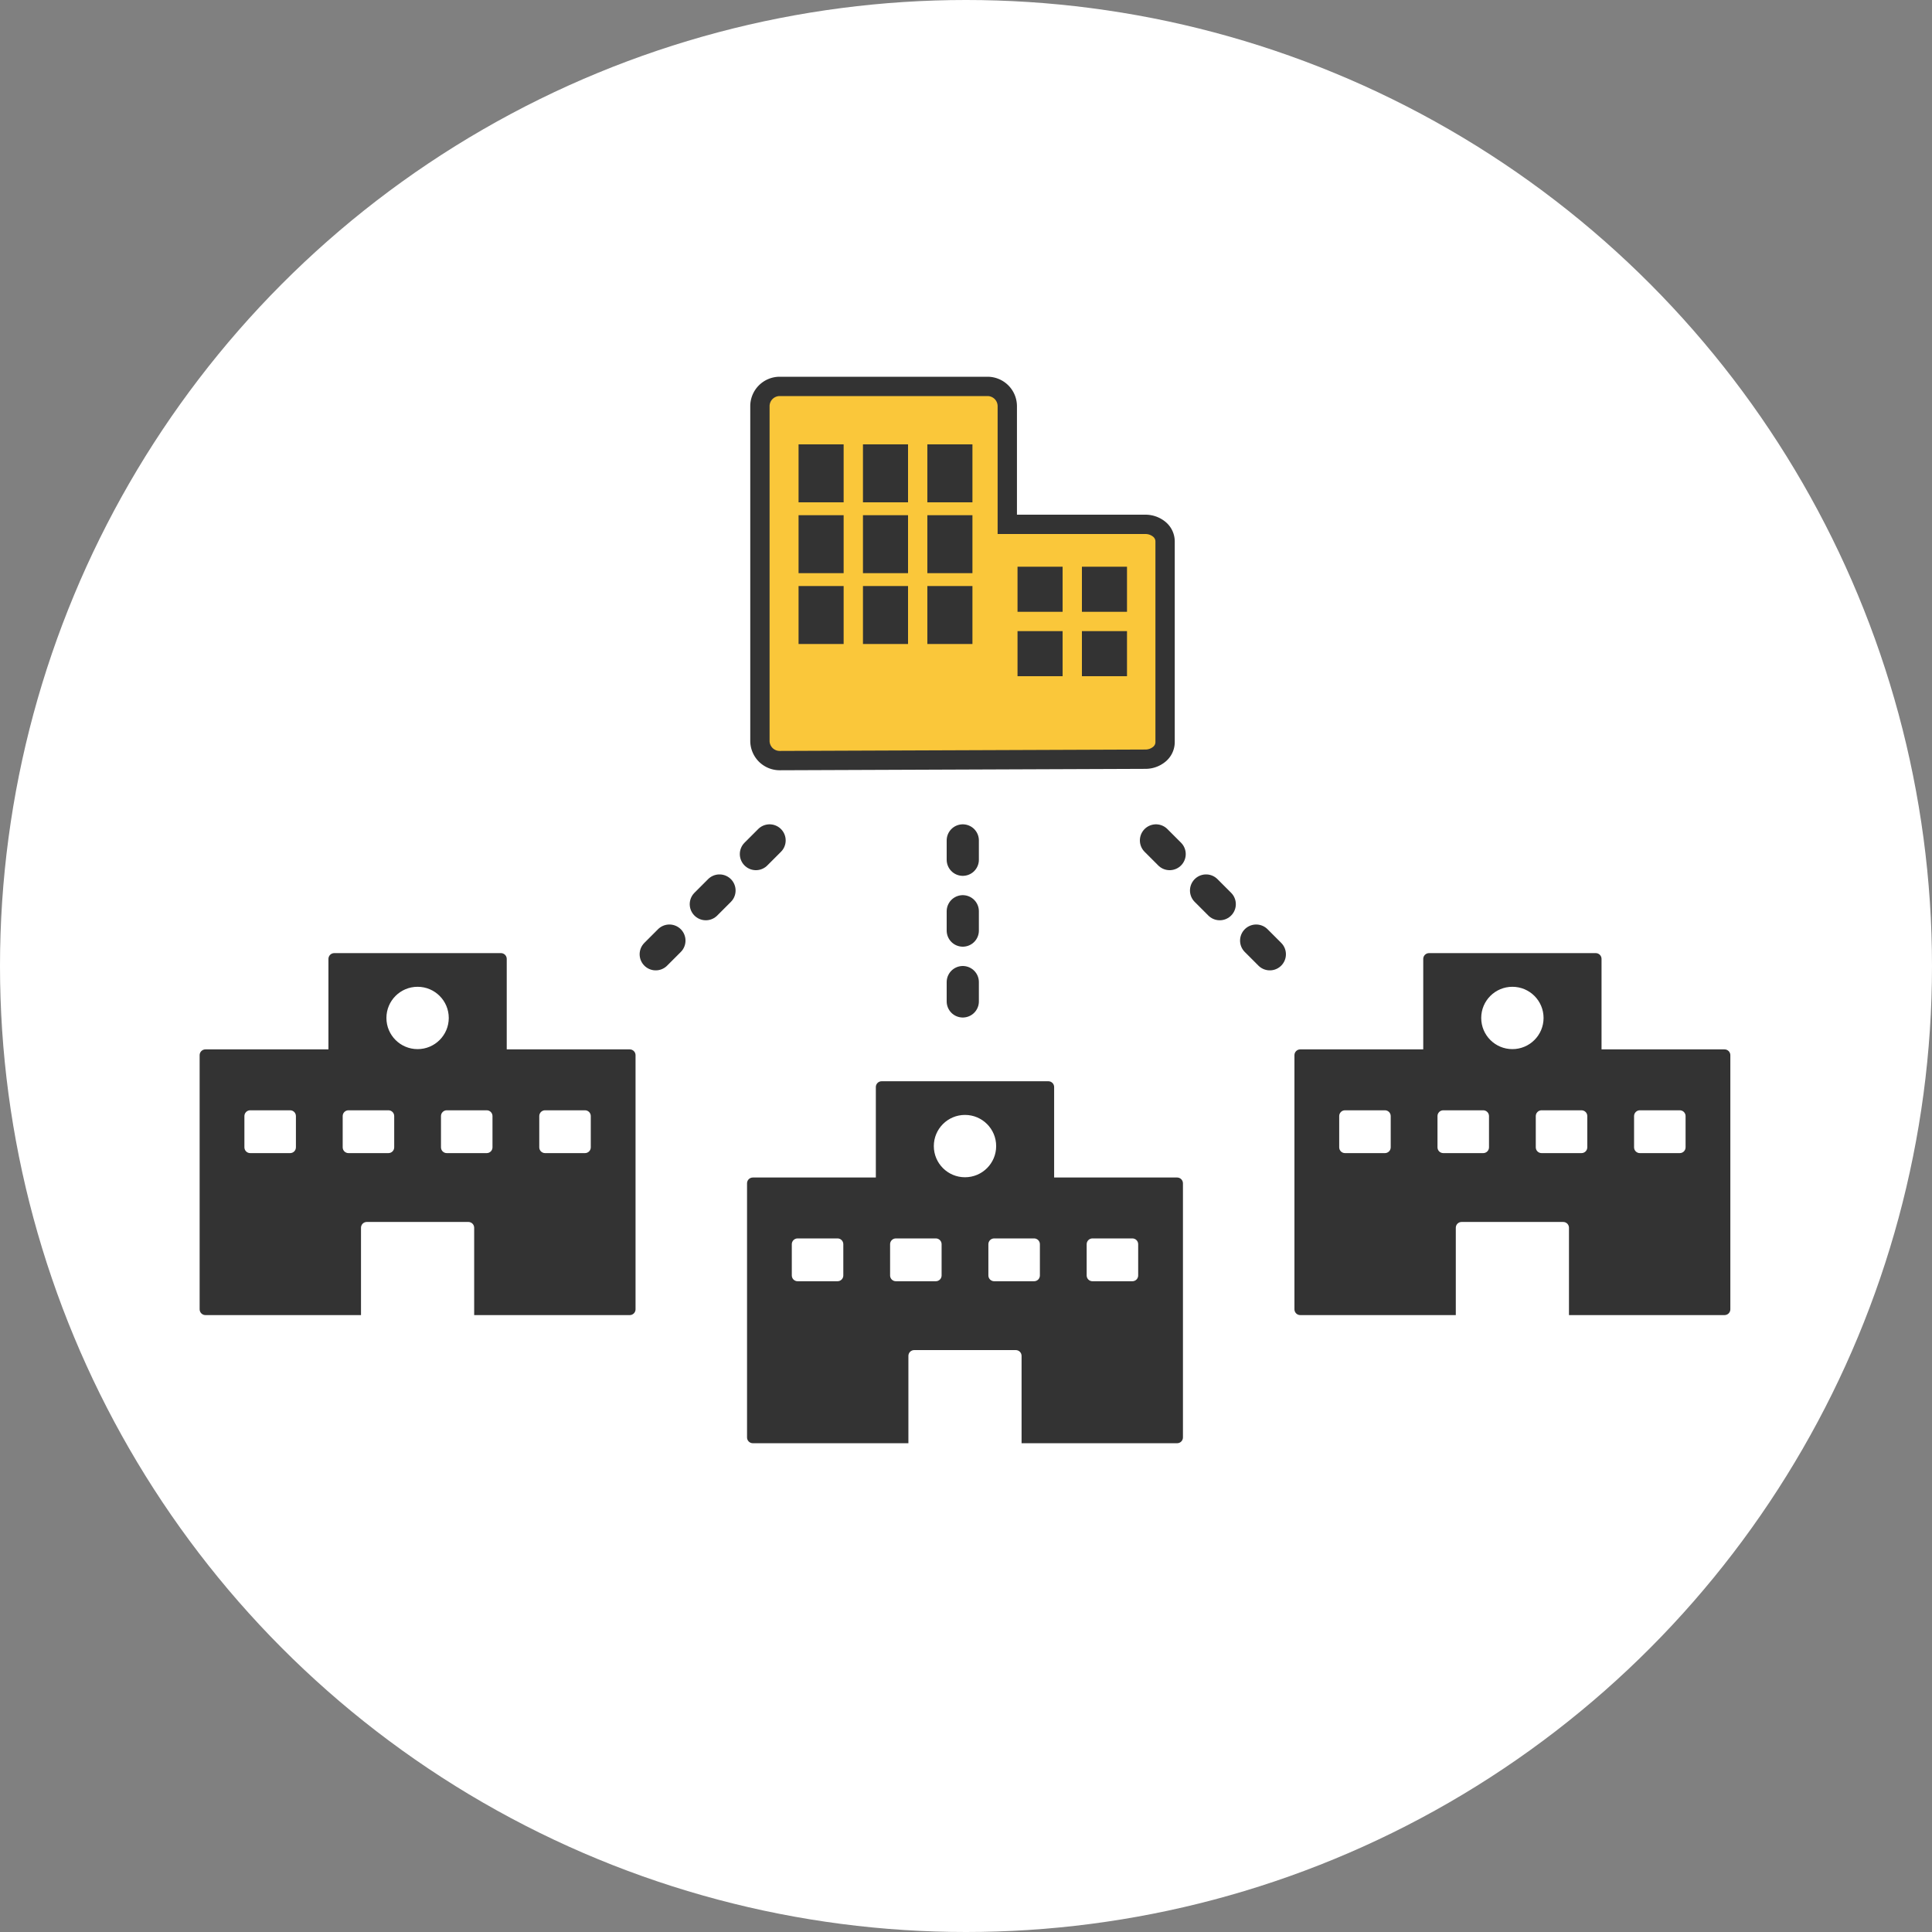 <svg xmlns="http://www.w3.org/2000/svg" xmlns:xlink="http://www.w3.org/1999/xlink" width="300" height="300" viewBox="0 0 300 300">
  <rect x="0" y="0" width="300" height="300" fill="#808080" stroke="none"/>
  <defs>
    <clipPath id="clip-path">
      <rect width="27" height="32" fill="none"/>
    </clipPath>
    <clipPath id="clip-path-2">
      <rect width="17" height="17" fill="none"/>
    </clipPath>
  </defs>
  <g id="img_solve2" transform="translate(-490 -2015)">
    <circle id="楕円形_24" data-name="楕円形 24" cx="150" cy="150" r="150" transform="translate(490 2015)" fill="#fff"/>
    <g id="グループ_184" data-name="グループ 184" transform="translate(-370 -521)">
      <g id="パス_148" data-name="パス 148" transform="translate(973.101 2560.527)" fill="#333">
        <path d="M 154.689 182.18 L 130.528 182.18 L 128.028 182.18 L 128.028 179.68 L 128.028 167.719 L 115.455 167.719 L 115.455 179.68 L 115.455 182.18 L 112.955 182.18 L 88.796 182.18 C 87.902 182.18 87.026 181.817 86.394 181.184 C 85.762 180.553 85.399 179.677 85.399 178.783 L 85.399 139.319 C 85.399 138.424 85.762 137.548 86.394 136.916 C 87.031 136.283 87.905 135.921 88.796 135.921 L 105.399 135.921 L 105.399 124.37 C 105.399 123.477 105.761 122.602 106.392 121.97 C 107.024 121.336 107.9 120.973 108.796 120.973 L 134.689 120.973 C 135.584 120.973 136.46 121.336 137.092 121.97 C 137.723 122.602 138.085 123.476 138.085 124.37 L 138.085 135.921 L 154.689 135.921 C 155.58 135.921 156.454 136.283 157.087 136.912 L 157.089 136.915 L 157.091 136.917 C 157.723 137.549 158.086 138.424 158.086 139.319 L 158.086 178.783 C 158.086 179.677 157.723 180.552 157.091 181.184 C 156.458 181.817 155.583 182.18 154.689 182.18 Z M 143.136 152.027 L 146.135 152.027 L 146.135 150.378 L 143.136 150.378 L 143.136 152.027 Z M 127.874 152.027 L 130.873 152.027 L 130.873 150.378 L 127.874 150.378 L 127.874 152.027 Z M 112.612 152.027 L 115.611 152.027 L 115.611 150.378 L 112.612 150.378 L 112.612 152.027 Z M 97.35 152.027 L 100.348 152.027 L 100.348 150.378 L 97.35 150.378 L 97.35 152.027 Z M 121.742 131.201 C 120.452 131.201 119.402 132.251 119.402 133.541 C 119.402 134.831 120.452 135.881 121.742 135.881 C 123.033 135.881 124.083 134.831 124.083 133.541 C 124.083 132.251 123.033 131.201 121.742 131.201 Z" stroke="none"/>
        <path d="M 108.796 123.473 C 108.56 123.473 108.329 123.568 108.162 123.736 C 107.995 123.903 107.899 124.133 107.899 124.37 L 107.899 138.421 L 88.796 138.421 C 88.559 138.421 88.329 138.518 88.161 138.685 C 87.994 138.852 87.899 139.082 87.899 139.319 L 87.899 178.783 C 87.899 179.019 87.994 179.249 88.161 179.416 C 88.329 179.584 88.559 179.68 88.796 179.68 L 112.955 179.68 L 112.955 166.116 C 112.955 165.879 113.051 165.649 113.218 165.481 C 113.385 165.314 113.616 165.219 113.852 165.219 L 129.631 165.219 C 129.868 165.219 130.099 165.314 130.266 165.481 C 130.433 165.649 130.528 165.879 130.528 166.116 L 130.528 179.68 L 154.689 179.68 C 154.925 179.68 155.156 179.584 155.323 179.416 C 155.49 179.249 155.586 179.019 155.586 178.783 L 155.586 139.319 C 155.586 139.082 155.49 138.852 155.323 138.685 C 155.156 138.518 154.925 138.421 154.689 138.421 L 135.585 138.421 L 135.585 124.37 C 135.585 124.133 135.49 123.903 135.323 123.736 C 135.156 123.568 134.925 123.473 134.689 123.473 L 108.796 123.473 M 121.742 138.381 C 119.069 138.381 116.902 136.215 116.902 133.541 C 116.902 130.867 119.069 128.701 121.742 128.701 C 124.416 128.701 126.583 130.867 126.583 133.541 C 126.583 136.215 124.416 138.381 121.742 138.381 M 101.952 154.527 L 95.747 154.527 C 95.511 154.527 95.28 154.432 95.113 154.265 C 94.946 154.098 94.85 153.867 94.85 153.631 L 94.85 148.775 C 94.85 148.539 94.946 148.308 95.113 148.141 C 95.28 147.974 95.511 147.878 95.747 147.878 L 101.952 147.878 C 102.188 147.878 102.419 147.974 102.586 148.141 C 102.753 148.308 102.848 148.539 102.848 148.775 L 102.848 153.631 C 102.848 153.867 102.753 154.098 102.586 154.265 C 102.419 154.432 102.188 154.527 101.952 154.527 M 117.214 154.527 L 111.008 154.527 C 110.772 154.527 110.542 154.432 110.374 154.265 C 110.207 154.098 110.112 153.867 110.112 153.631 L 110.112 148.775 C 110.112 148.539 110.207 148.308 110.374 148.141 C 110.542 147.974 110.772 147.878 111.008 147.878 L 117.214 147.878 C 117.451 147.878 117.681 147.974 117.848 148.141 C 118.016 148.308 118.111 148.539 118.111 148.775 L 118.111 153.631 C 118.111 153.867 118.016 154.098 117.848 154.265 C 117.681 154.432 117.451 154.527 117.214 154.527 M 132.476 154.527 L 126.27 154.527 C 126.034 154.527 125.804 154.432 125.637 154.265 C 125.469 154.098 125.374 153.867 125.374 153.631 L 125.374 148.775 C 125.374 148.539 125.469 148.308 125.637 148.141 C 125.804 147.974 126.034 147.878 126.27 147.878 L 132.476 147.878 C 132.713 147.878 132.943 147.974 133.111 148.141 C 133.278 148.308 133.373 148.539 133.373 148.775 L 133.373 153.631 C 133.373 153.867 133.278 154.098 133.111 154.265 C 132.943 154.432 132.713 154.527 132.476 154.527 M 147.738 154.527 L 141.533 154.527 C 141.297 154.527 141.066 154.432 140.899 154.265 C 140.732 154.098 140.636 153.867 140.636 153.631 L 140.636 148.775 C 140.636 148.539 140.732 148.308 140.899 148.141 C 141.066 147.974 141.297 147.878 141.533 147.878 L 147.738 147.878 C 147.974 147.878 148.205 147.974 148.372 148.141 C 148.539 148.308 148.635 148.539 148.635 148.775 L 148.635 153.631 C 148.635 153.867 148.539 154.098 148.372 154.265 C 148.205 154.432 147.974 154.527 147.738 154.527 M 108.796 118.473 L 134.689 118.473 C 136.241 118.473 137.759 119.102 138.857 120.199 L 138.857 120.199 C 139.955 121.296 140.585 122.816 140.585 124.37 L 140.585 133.421 L 154.689 133.421 C 156.236 133.421 157.752 134.048 158.85 135.14 L 158.859 135.149 C 159.956 136.247 160.586 137.766 160.586 139.319 L 160.586 178.783 C 160.586 180.335 159.956 181.854 158.859 182.952 C 157.761 184.05 156.241 184.68 154.689 184.68 L 125.528 184.68 L 125.528 170.219 L 117.955 170.219 L 117.955 184.68 L 88.796 184.68 C 87.243 184.68 85.724 184.05 84.626 182.952 C 83.529 181.856 82.899 180.336 82.899 178.783 L 82.899 139.319 C 82.899 137.765 83.529 136.245 84.628 135.147 L 84.634 135.141 C 85.732 134.048 87.249 133.421 88.796 133.421 L 102.899 133.421 L 102.899 124.37 C 102.899 122.818 103.529 121.298 104.626 120.201 C 105.724 119.103 107.243 118.473 108.796 118.473 Z" stroke="none" fill="#fff"/>
      </g>
      <g id="パス_149" data-name="パス 149" transform="translate(888.101 2580.423)" fill="#333">
        <path d="M 154.689 182.18 L 130.528 182.18 L 128.028 182.18 L 128.028 179.68 L 128.028 167.719 L 115.455 167.719 L 115.455 179.68 L 115.455 182.18 L 112.955 182.18 L 88.796 182.18 C 87.902 182.18 87.026 181.817 86.394 181.184 C 85.762 180.553 85.399 179.677 85.399 178.783 L 85.399 139.319 C 85.399 138.424 85.762 137.548 86.394 136.916 C 87.031 136.283 87.905 135.921 88.796 135.921 L 105.399 135.921 L 105.399 124.37 C 105.399 123.477 105.761 122.602 106.392 121.97 C 107.024 121.336 107.9 120.973 108.796 120.973 L 134.689 120.973 C 135.584 120.973 136.46 121.336 137.092 121.97 C 137.723 122.602 138.085 123.476 138.085 124.37 L 138.085 135.921 L 154.689 135.921 C 155.58 135.921 156.454 136.283 157.087 136.912 L 157.089 136.915 L 157.091 136.917 C 157.723 137.549 158.086 138.424 158.086 139.319 L 158.086 178.783 C 158.086 179.677 157.723 180.552 157.091 181.184 C 156.458 181.817 155.583 182.18 154.689 182.18 Z M 143.136 152.027 L 146.135 152.027 L 146.135 150.378 L 143.136 150.378 L 143.136 152.027 Z M 127.874 152.027 L 130.873 152.027 L 130.873 150.378 L 127.874 150.378 L 127.874 152.027 Z M 112.612 152.027 L 115.611 152.027 L 115.611 150.378 L 112.612 150.378 L 112.612 152.027 Z M 97.35 152.027 L 100.348 152.027 L 100.348 150.378 L 97.35 150.378 L 97.35 152.027 Z M 121.742 131.201 C 120.452 131.201 119.402 132.251 119.402 133.541 C 119.402 134.831 120.452 135.881 121.742 135.881 C 123.033 135.881 124.083 134.831 124.083 133.541 C 124.083 132.251 123.033 131.201 121.742 131.201 Z" stroke="none"/>
        <path d="M 108.796 123.473 C 108.56 123.473 108.329 123.568 108.162 123.736 C 107.995 123.903 107.899 124.133 107.899 124.37 L 107.899 138.421 L 88.796 138.421 C 88.559 138.421 88.329 138.518 88.161 138.685 C 87.994 138.852 87.899 139.082 87.899 139.319 L 87.899 178.783 C 87.899 179.019 87.994 179.249 88.161 179.416 C 88.329 179.584 88.559 179.68 88.796 179.68 L 112.955 179.68 L 112.955 166.116 C 112.955 165.879 113.051 165.649 113.218 165.481 C 113.385 165.314 113.616 165.219 113.852 165.219 L 129.631 165.219 C 129.868 165.219 130.099 165.314 130.266 165.481 C 130.433 165.649 130.528 165.879 130.528 166.116 L 130.528 179.68 L 154.689 179.68 C 154.925 179.68 155.156 179.584 155.323 179.416 C 155.49 179.249 155.586 179.019 155.586 178.783 L 155.586 139.319 C 155.586 139.082 155.49 138.852 155.323 138.685 C 155.156 138.518 154.925 138.421 154.689 138.421 L 135.585 138.421 L 135.585 124.37 C 135.585 124.133 135.49 123.903 135.323 123.736 C 135.156 123.568 134.925 123.473 134.689 123.473 L 108.796 123.473 M 121.742 138.381 C 119.069 138.381 116.902 136.215 116.902 133.541 C 116.902 130.867 119.069 128.701 121.742 128.701 C 124.416 128.701 126.583 130.867 126.583 133.541 C 126.583 136.215 124.416 138.381 121.742 138.381 M 101.952 154.527 L 95.747 154.527 C 95.511 154.527 95.28 154.432 95.113 154.265 C 94.946 154.098 94.85 153.867 94.85 153.631 L 94.85 148.775 C 94.85 148.539 94.946 148.308 95.113 148.141 C 95.28 147.974 95.511 147.878 95.747 147.878 L 101.952 147.878 C 102.188 147.878 102.419 147.974 102.586 148.141 C 102.753 148.308 102.848 148.539 102.848 148.775 L 102.848 153.631 C 102.848 153.867 102.753 154.098 102.586 154.265 C 102.419 154.432 102.188 154.527 101.952 154.527 M 117.214 154.527 L 111.008 154.527 C 110.772 154.527 110.542 154.432 110.374 154.265 C 110.207 154.098 110.112 153.867 110.112 153.631 L 110.112 148.775 C 110.112 148.539 110.207 148.308 110.374 148.141 C 110.542 147.974 110.772 147.878 111.008 147.878 L 117.214 147.878 C 117.451 147.878 117.681 147.974 117.848 148.141 C 118.016 148.308 118.111 148.539 118.111 148.775 L 118.111 153.631 C 118.111 153.867 118.016 154.098 117.848 154.265 C 117.681 154.432 117.451 154.527 117.214 154.527 M 132.476 154.527 L 126.27 154.527 C 126.034 154.527 125.804 154.432 125.637 154.265 C 125.469 154.098 125.374 153.867 125.374 153.631 L 125.374 148.775 C 125.374 148.539 125.469 148.308 125.637 148.141 C 125.804 147.974 126.034 147.878 126.27 147.878 L 132.476 147.878 C 132.713 147.878 132.943 147.974 133.111 148.141 C 133.278 148.308 133.373 148.539 133.373 148.775 L 133.373 153.631 C 133.373 153.867 133.278 154.098 133.111 154.265 C 132.943 154.432 132.713 154.527 132.476 154.527 M 147.738 154.527 L 141.533 154.527 C 141.297 154.527 141.066 154.432 140.899 154.265 C 140.732 154.098 140.636 153.867 140.636 153.631 L 140.636 148.775 C 140.636 148.539 140.732 148.308 140.899 148.141 C 141.066 147.974 141.297 147.878 141.533 147.878 L 147.738 147.878 C 147.974 147.878 148.205 147.974 148.372 148.141 C 148.539 148.308 148.635 148.539 148.635 148.775 L 148.635 153.631 C 148.635 153.867 148.539 154.098 148.372 154.265 C 148.205 154.432 147.974 154.527 147.738 154.527 M 108.796 118.473 L 134.689 118.473 C 136.241 118.473 137.759 119.102 138.857 120.199 L 138.857 120.199 C 139.955 121.296 140.585 122.816 140.585 124.37 L 140.585 133.421 L 154.689 133.421 C 156.236 133.421 157.752 134.048 158.85 135.14 L 158.859 135.149 C 159.956 136.247 160.586 137.766 160.586 139.319 L 160.586 178.783 C 160.586 180.335 159.956 181.854 158.859 182.952 C 157.761 184.05 156.241 184.68 154.689 184.68 L 125.528 184.68 L 125.528 170.219 L 117.955 170.219 L 117.955 184.68 L 88.796 184.68 C 87.243 184.68 85.724 184.05 84.626 182.952 C 83.529 181.856 82.899 180.336 82.899 178.783 L 82.899 139.319 C 82.899 137.765 83.529 136.245 84.628 135.147 L 84.634 135.141 C 85.732 134.048 87.249 133.421 88.796 133.421 L 102.899 133.421 L 102.899 124.37 C 102.899 122.818 103.529 121.298 104.626 120.201 C 105.724 119.103 107.243 118.473 108.796 118.473 Z" stroke="none" fill="#fff"/>
      </g>
      <g id="パス_150" data-name="パス 150" transform="translate(803.101 2560.527)" fill="#333">
        <path d="M 154.689 182.18 L 130.528 182.18 L 128.028 182.18 L 128.028 179.68 L 128.028 167.719 L 115.455 167.719 L 115.455 179.68 L 115.455 182.18 L 112.955 182.18 L 88.796 182.18 C 87.902 182.18 87.026 181.817 86.394 181.184 C 85.762 180.553 85.399 179.677 85.399 178.783 L 85.399 139.319 C 85.399 138.424 85.762 137.548 86.394 136.916 C 87.031 136.283 87.905 135.921 88.796 135.921 L 105.399 135.921 L 105.399 124.37 C 105.399 123.477 105.761 122.602 106.392 121.97 C 107.024 121.336 107.9 120.973 108.796 120.973 L 134.689 120.973 C 135.584 120.973 136.46 121.336 137.092 121.97 C 137.723 122.602 138.085 123.476 138.085 124.37 L 138.085 135.921 L 154.689 135.921 C 155.58 135.921 156.454 136.283 157.087 136.912 L 157.089 136.915 L 157.091 136.917 C 157.723 137.549 158.086 138.424 158.086 139.319 L 158.086 178.783 C 158.086 179.677 157.723 180.552 157.091 181.184 C 156.458 181.817 155.583 182.18 154.689 182.18 Z M 143.136 152.027 L 146.135 152.027 L 146.135 150.378 L 143.136 150.378 L 143.136 152.027 Z M 127.874 152.027 L 130.873 152.027 L 130.873 150.378 L 127.874 150.378 L 127.874 152.027 Z M 112.612 152.027 L 115.611 152.027 L 115.611 150.378 L 112.612 150.378 L 112.612 152.027 Z M 97.35 152.027 L 100.348 152.027 L 100.348 150.378 L 97.35 150.378 L 97.35 152.027 Z M 121.742 131.201 C 120.452 131.201 119.402 132.251 119.402 133.541 C 119.402 134.831 120.452 135.881 121.742 135.881 C 123.033 135.881 124.083 134.831 124.083 133.541 C 124.083 132.251 123.033 131.201 121.742 131.201 Z" stroke="none"/>
        <path d="M 108.796 123.473 C 108.56 123.473 108.329 123.568 108.162 123.736 C 107.995 123.903 107.899 124.133 107.899 124.37 L 107.899 138.421 L 88.796 138.421 C 88.559 138.421 88.329 138.518 88.161 138.685 C 87.994 138.852 87.899 139.082 87.899 139.319 L 87.899 178.783 C 87.899 179.019 87.994 179.249 88.161 179.416 C 88.329 179.584 88.559 179.68 88.796 179.68 L 112.955 179.68 L 112.955 166.116 C 112.955 165.879 113.051 165.649 113.218 165.481 C 113.385 165.314 113.616 165.219 113.852 165.219 L 129.631 165.219 C 129.868 165.219 130.099 165.314 130.266 165.481 C 130.433 165.649 130.528 165.879 130.528 166.116 L 130.528 179.68 L 154.689 179.68 C 154.925 179.68 155.156 179.584 155.323 179.416 C 155.49 179.249 155.586 179.019 155.586 178.783 L 155.586 139.319 C 155.586 139.082 155.49 138.852 155.323 138.685 C 155.156 138.518 154.925 138.421 154.689 138.421 L 135.585 138.421 L 135.585 124.37 C 135.585 124.133 135.49 123.903 135.323 123.736 C 135.156 123.568 134.925 123.473 134.689 123.473 L 108.796 123.473 M 121.742 138.381 C 119.069 138.381 116.902 136.215 116.902 133.541 C 116.902 130.867 119.069 128.701 121.742 128.701 C 124.416 128.701 126.583 130.867 126.583 133.541 C 126.583 136.215 124.416 138.381 121.742 138.381 M 101.952 154.527 L 95.747 154.527 C 95.511 154.527 95.28 154.432 95.113 154.265 C 94.946 154.098 94.85 153.867 94.85 153.631 L 94.85 148.775 C 94.85 148.539 94.946 148.308 95.113 148.141 C 95.28 147.974 95.511 147.878 95.747 147.878 L 101.952 147.878 C 102.188 147.878 102.419 147.974 102.586 148.141 C 102.753 148.308 102.848 148.539 102.848 148.775 L 102.848 153.631 C 102.848 153.867 102.753 154.098 102.586 154.265 C 102.419 154.432 102.188 154.527 101.952 154.527 M 117.214 154.527 L 111.008 154.527 C 110.772 154.527 110.542 154.432 110.374 154.265 C 110.207 154.098 110.112 153.867 110.112 153.631 L 110.112 148.775 C 110.112 148.539 110.207 148.308 110.374 148.141 C 110.542 147.974 110.772 147.878 111.008 147.878 L 117.214 147.878 C 117.451 147.878 117.681 147.974 117.848 148.141 C 118.016 148.308 118.111 148.539 118.111 148.775 L 118.111 153.631 C 118.111 153.867 118.016 154.098 117.848 154.265 C 117.681 154.432 117.451 154.527 117.214 154.527 M 132.476 154.527 L 126.27 154.527 C 126.034 154.527 125.804 154.432 125.637 154.265 C 125.469 154.098 125.374 153.867 125.374 153.631 L 125.374 148.775 C 125.374 148.539 125.469 148.308 125.637 148.141 C 125.804 147.974 126.034 147.878 126.27 147.878 L 132.476 147.878 C 132.713 147.878 132.943 147.974 133.111 148.141 C 133.278 148.308 133.373 148.539 133.373 148.775 L 133.373 153.631 C 133.373 153.867 133.278 154.098 133.111 154.265 C 132.943 154.432 132.713 154.527 132.476 154.527 M 147.738 154.527 L 141.533 154.527 C 141.297 154.527 141.066 154.432 140.899 154.265 C 140.732 154.098 140.636 153.867 140.636 153.631 L 140.636 148.775 C 140.636 148.539 140.732 148.308 140.899 148.141 C 141.066 147.974 141.297 147.878 141.533 147.878 L 147.738 147.878 C 147.974 147.878 148.205 147.974 148.372 148.141 C 148.539 148.308 148.635 148.539 148.635 148.775 L 148.635 153.631 C 148.635 153.867 148.539 154.098 148.372 154.265 C 148.205 154.432 147.974 154.527 147.738 154.527 M 108.796 118.473 L 134.689 118.473 C 136.241 118.473 137.759 119.102 138.857 120.199 L 138.857 120.199 C 139.955 121.296 140.585 122.816 140.585 124.37 L 140.585 133.421 L 154.689 133.421 C 156.236 133.421 157.752 134.048 158.85 135.14 L 158.859 135.149 C 159.956 136.247 160.586 137.766 160.586 139.319 L 160.586 178.783 C 160.586 180.335 159.956 181.854 158.859 182.952 C 157.761 184.05 156.241 184.68 154.689 184.68 L 125.528 184.68 L 125.528 170.219 L 117.955 170.219 L 117.955 184.68 L 88.796 184.68 C 87.243 184.68 85.724 184.05 84.626 182.952 C 83.529 181.856 82.899 180.336 82.899 178.783 L 82.899 139.319 C 82.899 137.765 83.529 136.245 84.628 135.147 L 84.634 135.141 C 85.732 134.048 87.249 133.421 88.796 133.421 L 102.899 133.421 L 102.899 124.37 C 102.899 122.818 103.529 121.298 104.626 120.201 C 105.724 119.103 107.243 118.473 108.796 118.473 Z" stroke="none" fill="#fff"/>
      </g>
    </g>
    <line id="線_2" data-name="線 2" y2="29" transform="translate(639.5 2145.5)" fill="none" stroke="#333" stroke-linecap="round" stroke-width="5" stroke-dasharray="3 8"/>
    <line id="線_3" data-name="線 3" x1="21" y2="21" transform="translate(588.5 2145.5)" fill="none" stroke="#333" stroke-linecap="round" stroke-width="5" stroke-dasharray="3 8"/>
    <line id="線_4" data-name="線 4" x2="21" y2="21" transform="translate(669.5 2145.5)" fill="none" stroke="#333" stroke-linecap="round" stroke-width="5" stroke-dasharray="3 8"/>
    <g id="グループ_225" data-name="グループ 225" transform="translate(0 147)">
      <path id="合体_3" data-name="合体 3" d="M-1349.1,57.208a3.082,3.082,0,0,1-.9-2.167V3.065A3.075,3.075,0,0,1-1349.1.9a3.082,3.082,0,0,1,2.166-.9h32.278a3.085,3.085,0,0,1,2.167.9,3.077,3.077,0,0,1,.9,2.166V21.421h21.437a3.377,3.377,0,0,1,2.166.764,2.45,2.45,0,0,1,.9,1.847V55.273a2.445,2.445,0,0,1-.9,1.847,3.369,3.369,0,0,1-2.166.767l-56.778.218A3.083,3.083,0,0,1-1349.1,57.208Z" transform="translate(1958 1928)" fill="#fac73a" stroke="#333" stroke-width="3"/>
      <g id="リピートグリッド_5" data-name="リピートグリッド 5" transform="translate(614 1937)" clip-path="url(#clip-path)">
        <g transform="translate(-614 -1937)">
          <rect id="長方形_79" data-name="長方形 79" width="7" height="9" transform="translate(614 1937)" fill="#333"/>
        </g>
        <g transform="translate(-604 -1937)">
          <rect id="長方形_79-2" data-name="長方形 79" width="7" height="9" transform="translate(614 1937)" fill="#333"/>
        </g>
        <g transform="translate(-594 -1937)">
          <rect id="長方形_79-3" data-name="長方形 79" width="7" height="9" transform="translate(614 1937)" fill="#333"/>
        </g>
        <g transform="translate(-614 -1926)">
          <rect id="長方形_79-4" data-name="長方形 79" width="7" height="9" transform="translate(614 1937)" fill="#333"/>
        </g>
        <g transform="translate(-604 -1926)">
          <rect id="長方形_79-5" data-name="長方形 79" width="7" height="9" transform="translate(614 1937)" fill="#333"/>
        </g>
        <g transform="translate(-594 -1926)">
          <rect id="長方形_79-6" data-name="長方形 79" width="7" height="9" transform="translate(614 1937)" fill="#333"/>
        </g>
        <g transform="translate(-614 -1915)">
          <rect id="長方形_79-7" data-name="長方形 79" width="7" height="9" transform="translate(614 1937)" fill="#333"/>
        </g>
        <g transform="translate(-604 -1915)">
          <rect id="長方形_79-8" data-name="長方形 79" width="7" height="9" transform="translate(614 1937)" fill="#333"/>
        </g>
        <g transform="translate(-594 -1915)">
          <rect id="長方形_79-9" data-name="長方形 79" width="7" height="9" transform="translate(614 1937)" fill="#333"/>
        </g>
      </g>
      <g id="リピートグリッド_6" data-name="リピートグリッド 6" transform="translate(648 1956)" clip-path="url(#clip-path-2)">
        <g transform="translate(-648 -1956)">
          <rect id="長方形_80" data-name="長方形 80" width="7" height="7" transform="translate(648 1956)" fill="#333"/>
        </g>
        <g transform="translate(-638 -1956)">
          <rect id="長方形_80-2" data-name="長方形 80" width="7" height="7" transform="translate(648 1956)" fill="#333"/>
        </g>
        <g transform="translate(-648 -1946)">
          <rect id="長方形_80-3" data-name="長方形 80" width="7" height="7" transform="translate(648 1956)" fill="#333"/>
        </g>
        <g transform="translate(-638 -1946)">
          <rect id="長方形_80-4" data-name="長方形 80" width="7" height="7" transform="translate(648 1956)" fill="#333"/>
        </g>
      </g>
    </g>
  </g>
</svg>

